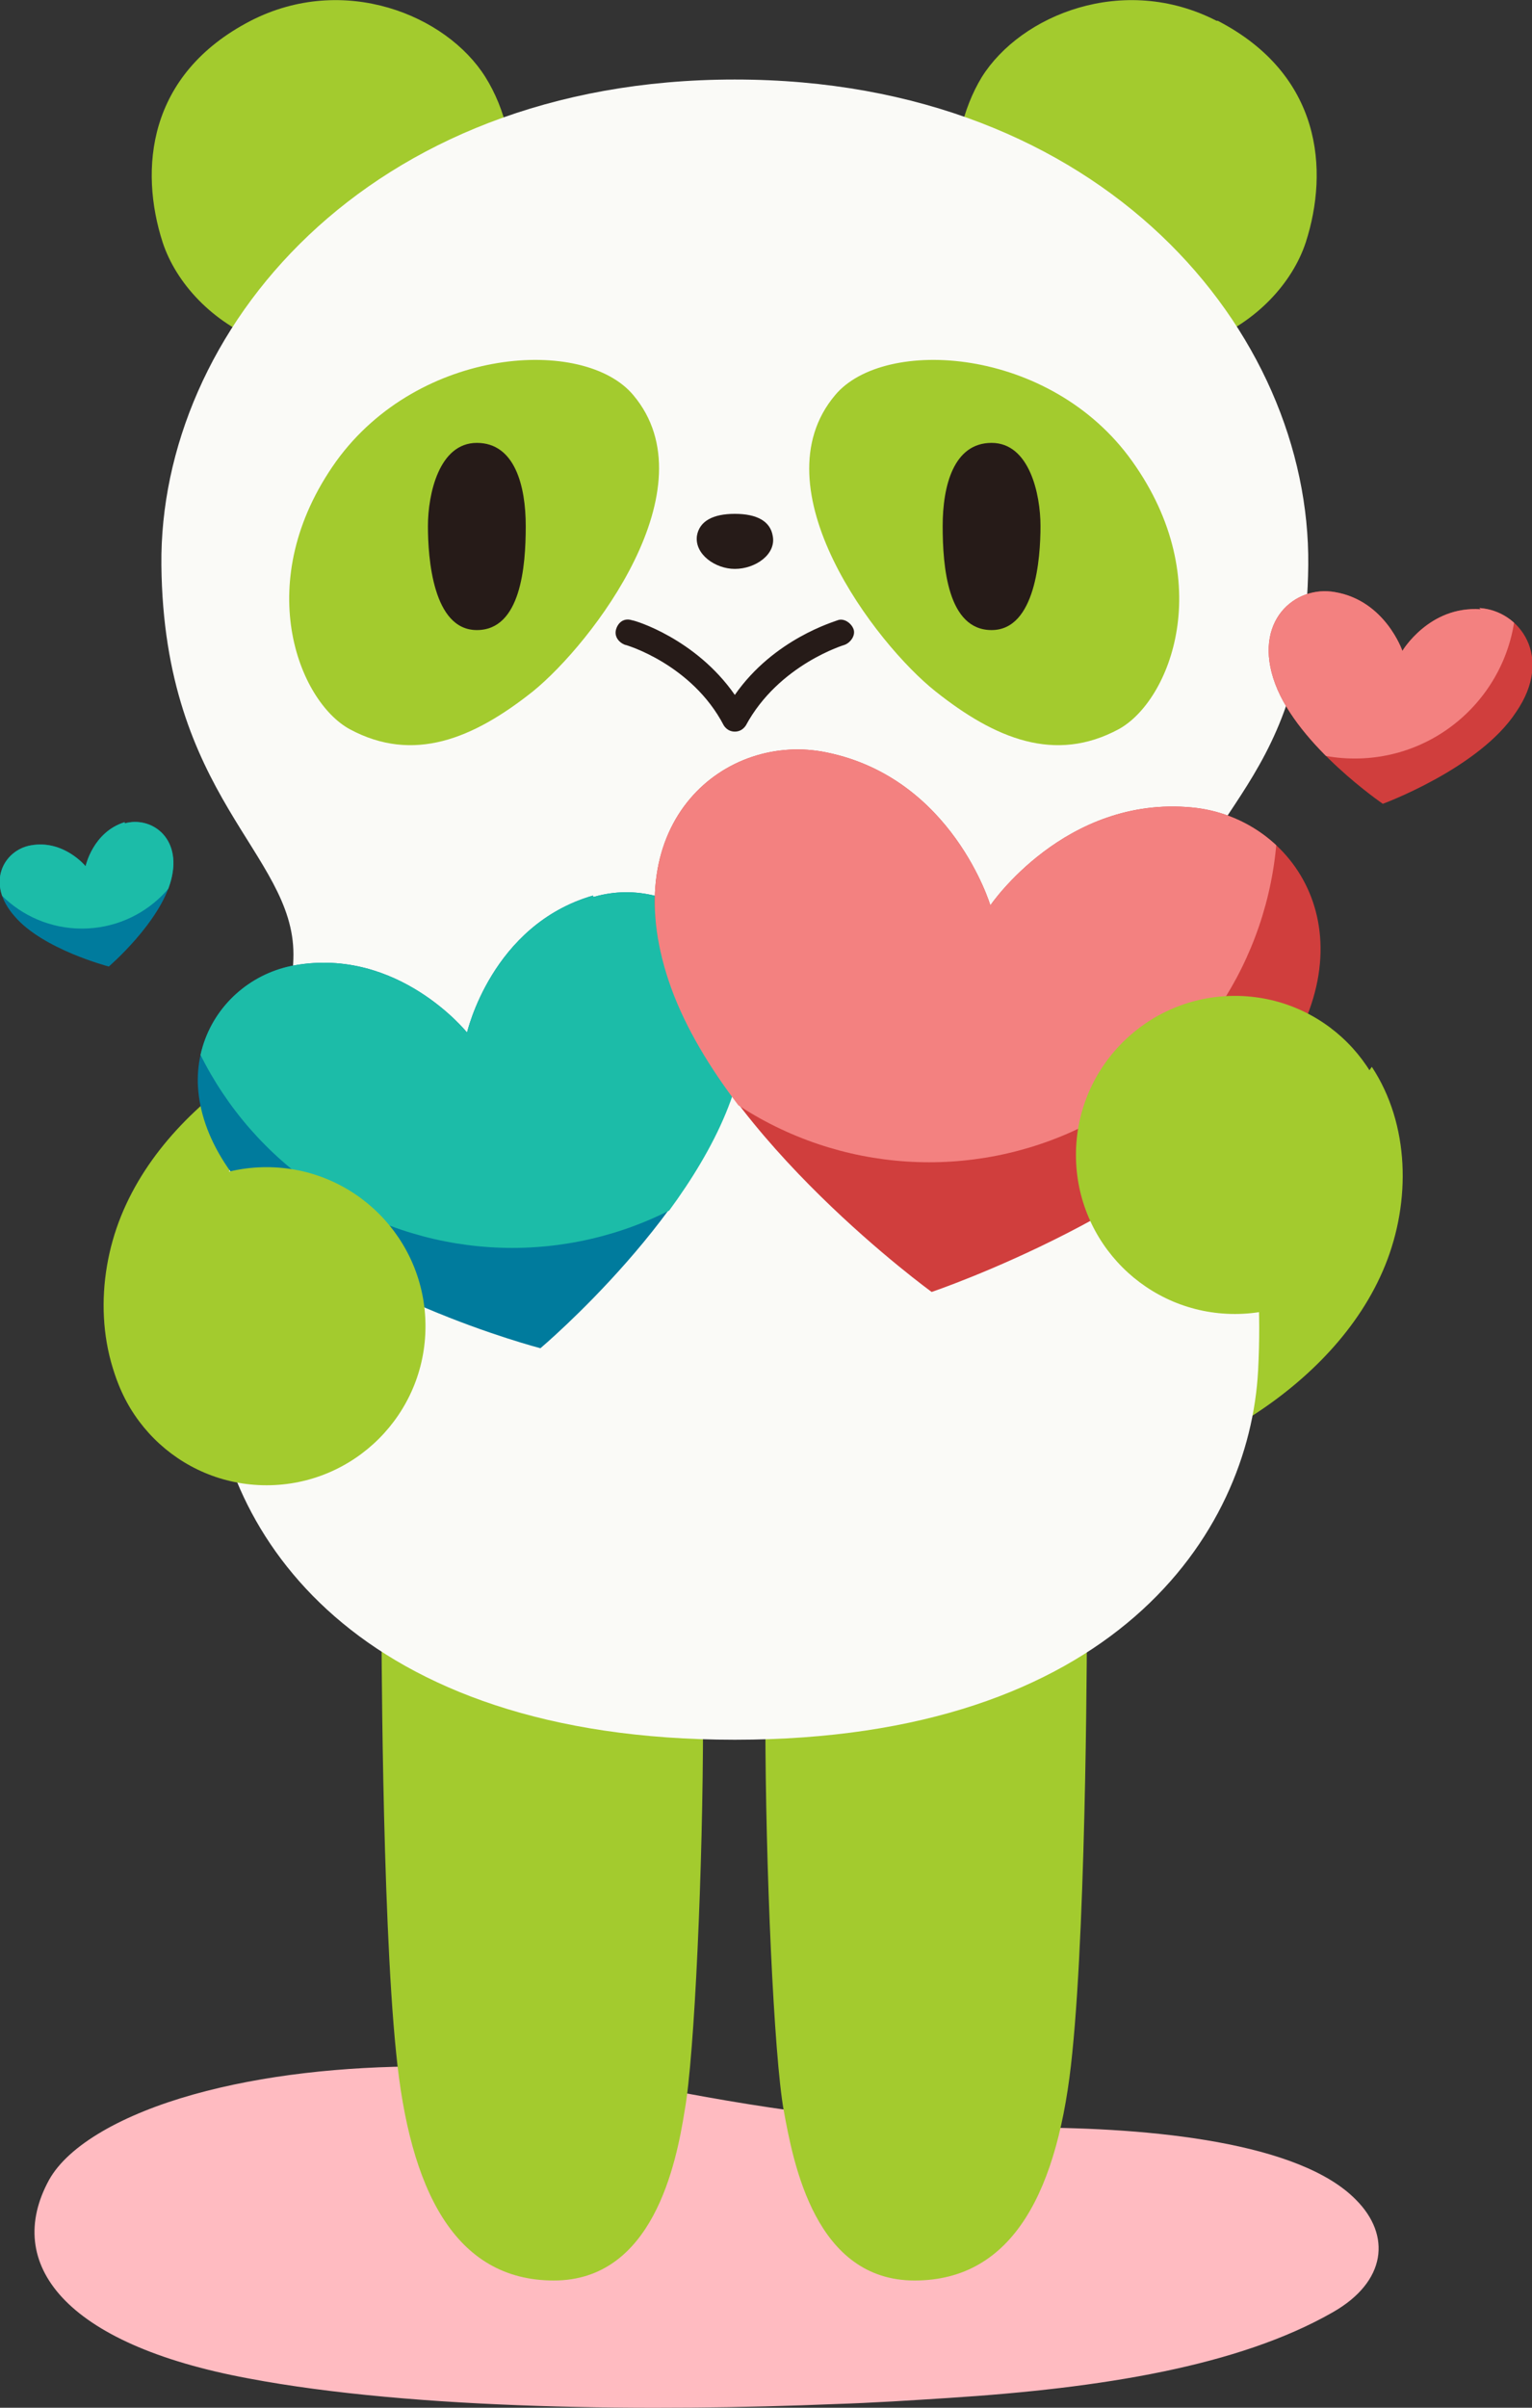 <?xml version="1.0" encoding="UTF-8"?>
<svg id="_レイヤー_1" xmlns="http://www.w3.org/2000/svg" version="1.1" xmlns:xlink="http://www.w3.org/1999/xlink" viewBox="0 0 125.3 196.8">
  <rect x="0" y="0" width="125.3" height="196.8" fill="#333333" stroke="none"/>
  <!-- Generator: Adobe Illustrator 29.6.0, SVG Export Plug-In . SVG Version: 2.1.1 Build 207)  -->
  <defs>
    <clipPath id="clippath">
      <path d="M48.5,73.2c-8.3,2.4-10.3,11.2-10.3,11.2,0,0-5.6-7-14.1-5.5-6.8,1.2-11.6,9.6-4.2,18.3s24.3,13.1,24.3,13.1c0,0,13.4-11.3,16.2-22.4,2.8-11-5.2-16.5-11.8-14.6h-.1Z" fill="none"/>
    </clipPath>
    <clipPath id="clippath-1">
      <path d="M97.5,66c-10.4-1-16.5,8-16.5,8,0,0-3.1-10.4-13.4-12.5-8.2-1.7-17.3,5.6-12.9,18.7,4.4,13.1,21.5,25.5,21.5,25.5,0,0,20.1-6.8,28.1-18,8.1-11.2,1.6-20.9-6.8-21.7Z" fill="none"/>
    </clipPath>
    <clipPath id="clippath-2">
      <path d="M121.1,49.8c-4.2-.3-6.4,3.4-6.4,3.4,0,0-1.4-4.1-5.5-4.8-3.3-.6-6.8,2.4-4.9,7.5,1.9,5.1,8.8,9.8,8.8,9.8,0,0,7.9-2.9,10.9-7.5,3.1-4.5.3-8.3-3-8.5h0Z" fill="none"/>
    </clipPath>
    <clipPath id="clippath-3">
      <path d="M10.2,67.2c-2.6.8-3.2,3.6-3.2,3.6,0,0-1.8-2.2-4.5-1.7-2.2.4-3.7,3.1-1.3,5.8,2.3,2.7,7.7,4.1,7.7,4.1,0,0,4.2-3.6,5.1-7.1s-1.7-5.2-3.8-4.6h0Z" fill="none"/>
    </clipPath>
  </defs>
  <g isolation="isolate">
    <g id="_レイヤー_2">
      <g id="_レイヤー_1-2">
        <path d="M20.5,1.7c-8.5,4.4-9.1,12.2-7.2,18.1,2.2,6.7,11.9,12.8,21.9,6.1,8.2-5.5,7.7-14.5,4.5-19.6S28.1-2.2,20.5,1.7Z" fill="#a3cb2e"/>
        <path d="M99.6,1.7c8.5,4.4,9.1,12.2,7.2,18.1-2.2,6.7-11.9,12.8-21.9,6.1-8.2-5.5-7.7-14.5-4.6-19.6,3.2-5.1,11.6-8.5,19.2-4.6h0Z" fill="#a3cb2e"/>
        <path d="M84.2,173.9c-9.9,0-19-1.1-28.1-2.8-3.9-.7-7.8-1.4-11.9-1.8-3.1-.3-6.3-.4-9.5-.4-6.6,0-13.2.7-18.9,2.3s-10.2,4.1-11.8,7c-3.7,6.8,1.2,13.4,16.3,16.2,13.7,2.6,33.4,2.7,48,2.1,3.1-.1,6.2-.3,9.3-.5,12.5-.8,23.7-2.6,31.4-7,4.4-2.5,4.8-6.3,1.9-9.2-4.6-4.7-16.7-5.9-26.8-5.9h0Z" fill="#ffbbc1" isolation="isolate" mix-blend-mode="multiply"/>
        <path d="M31.2,132.1s0,24,1.2,35.7c1.1,11.2,4.8,18.6,12.9,18.6s10-9.5,10.7-13.9c.8-4.4,1.5-20,1.5-31.8v-8.5h-26.3Z" fill="#a3cb2e"/>
        <path d="M88.9,132.1s0,24-1.2,35.7c-1.1,11.2-4.8,18.6-12.9,18.6s-9.9-9.5-10.7-13.9-1.5-20-1.5-31.8v-8.5h26.3,0Z" fill="#a3cb2e"/>
        <path d="M20.9,87c-4.7,3-8.9,7.2-11,12.4-2.1,5.2-2,11.5,1.1,16.2l25.3-35.4c-5.3,1.7-10.7,3.7-15.4,6.8Z" fill="#a3cb2e"/>
        <path d="M102.3,115.8c4.7-3,8.9-7.2,11-12.4,2.1-5.2,2-11.5-1.1-16.2l-25.2,35.4c5.3-1.7,10.7-3.7,15.4-6.8h0Z" fill="#a3cb2e"/>
        <path d="M60.1,142.2c30.9,0,42.1-16.8,42.8-30.2,1-19.6-6.7-22.6-6.7-34s10.6-12.8,10.8-31.8c.2-19-16.7-39.7-46.9-39.7S13,27.2,13.2,46.2c.2,19,10.8,23.5,10.8,31.8s-7.7,14.4-6.7,34c.7,13.4,11.9,30.2,42.8,30.2h0Z" fill="#fafaf7"/>
        <path d="M51.8,32.3c-4-4.8-17.5-4-24.3,5.4-7,9.8-3.1,19.6,1.1,21.9,5.2,2.8,10.1.8,15-3.1,4.8-3.9,14.6-16.6,8.2-24.2h0Z" fill="#a3cb2e"/>
        <path d="M68.3,32.3c4-4.8,17.6-4,24.3,5.4,7,9.8,3.1,19.6-1.1,21.9-5.2,2.8-10.1.8-15-3.1s-14.6-16.6-8.2-24.2h0Z" fill="#a3cb2e"/>
        <path d="M60.1,46.5c1.7,0,3.4-1.2,3.1-2.7-.2-1.2-1.3-1.8-3.1-1.8s-2.9.6-3.1,1.8c-.2,1.5,1.5,2.7,3.1,2.7Z" fill="#261b18"/>
        <path d="M60.1,59.8c-.4,0-.7-.2-.9-.5-2.6-5-8-6.6-8.1-6.6-.5-.2-.9-.7-.7-1.3s.7-.9,1.3-.7c.2,0,5.2,1.5,8.4,6.1,3.2-4.6,8.2-6,8.4-6.1.5-.2,1.1.2,1.3.7.2.5-.2,1.1-.7,1.3,0,0-5.4,1.6-8.1,6.6-.2.3-.5.5-.9.5h0Z" fill="#261b18"/>
        <path d="M39,36.2c-3.1,0-4,4.2-4,6.8s.4,8.5,4,8.5,4-5.2,4-8.5-.9-6.8-4-6.8Z" fill="#261b18"/>
        <path d="M81.1,36.2c3.1,0,4,4.2,4,6.8s-.4,8.5-4,8.5-4-5.2-4-8.5.9-6.8,4-6.8Z" fill="#261b18"/>
        <path d="M51.1,86.6c-2.9,0-4.5-1.1-5.3-2-1.1-1.2-1.6-2.7-1.5-4.4,0-1.6.9-3.1,2.3-4.2,1.6-1.2,3.8-1.7,6.1-1.3,4,.7,8.2,3.9,8.4,4.1.3.3.6.7.6,1.1s-.2.9-.5,1.2c-.6.6-5.9,5.5-10.1,5.5h0ZM51,77.6c-1,0-1.9.3-2.6.8-.7.5-1,1.2-1.1,2,0,.6,0,1.4.7,2.1.6.7,1.7,1,3.1,1s4.5-1.8,6.5-3.4c-1.4-.9-3.5-2-5.5-2.4h-1.1Z" fill="#c2d85b"/>
        <path d="M69.1,86.6c-4.2,0-9.5-4.9-10.1-5.5-.3-.3-.5-.7-.5-1.2s.2-.9.6-1.1c.2,0,4.3-3.3,8.4-4.1,2.3-.4,4.5,0,6.1,1.3,1.3,1.1,2.2,2.5,2.3,4.2,0,1.7-.4,3.3-1.5,4.4s-2.5,2-5.3,2h0ZM62.6,80.2c2,1.6,4.7,3.4,6.5,3.4s2.5-.4,3.1-1c.6-.7.7-1.5.7-2.1s-.4-1.5-1.1-2c-.9-.7-2.2-1-3.7-.7-2,.4-4.1,1.5-5.5,2.4Z" fill="#c2d85b"/>
        <path d="M47.7,98h-.6c-.8,0-1.5-.8-1.4-1.7,0-.8.8-1.5,1.7-1.4,1.6,0,3.7-.7,5.4-2.2s4.6-5,4.9-11.5c0-.8.8-1.5,1.6-1.5s1.5.8,1.5,1.6c-.3,5.7-2.4,10.5-5.9,13.7-2.2,1.9-4.7,3-7,3h-.2Z" fill="#c2d85b"/>
        <path d="M72.4,98c-2.3,0-4.9-1.1-7.1-3-3.6-3.1-5.7-8-5.9-13.7,0-.8.6-1.6,1.5-1.6s1.6.6,1.6,1.5c.3,6.5,3.2,10,4.9,11.5,1.7,1.5,3.7,2.3,5.4,2.2.8,0,1.6.6,1.7,1.4,0,.8-.6,1.6-1.4,1.7h-.7Z" fill="#c2d85b"/>
        <g clip-path="url(#clippath)">
          <g>
            <path d="M48.5,73.2c-8.3,2.4-10.3,11.2-10.3,11.2,0,0-5.6-7-14.1-5.6-6.8,1.2-11.6,9.6-4.2,18.3s24.3,13.1,24.3,13.1c0,0,13.4-11.3,16.2-22.4s-5.2-16.5-11.8-14.6h-.1Z" fill="#007b9d"/>
            <circle cx="41.9" cy="73.5" r="28.5" fill="#1cbca8"/>
          </g>
        </g>
        <g clip-path="url(#clippath-1)">
          <g>
            <path d="M97.5,65.9c-10.4-1-16.5,8-16.5,8,0,0-3.1-10.4-13.4-12.5-8.2-1.7-17.3,5.6-12.9,18.7,4.4,13.1,21.5,25.5,21.5,25.5,0,0,20.1-6.8,28.1-17.9,8.1-11.2,1.6-20.9-6.8-21.7h0Z" fill="#d03e3d"/>
            <circle cx="76" cy="66.5" r="28.5" fill="#f38180"/>
          </g>
        </g>
        <circle cx="21.8" cy="108.4" r="13" fill="#a3cb2e"/>
        <circle cx="101" cy="94.4" r="13" fill="#a3cb2e"/>
        <g clip-path="url(#clippath-2)">
          <g>
            <path d="M121.1,49.8c-4.2-.3-6.4,3.4-6.4,3.4,0,0-1.4-4.1-5.5-4.8-3.3-.6-6.8,2.4-4.9,7.5s8.8,9.8,8.8,9.8c0,0,7.9-2.9,10.9-7.5,3.1-4.5.3-8.3-3-8.5h0Z" fill="#d03e3d"/>
            <circle cx="110.8" cy="48.8" r="13.2" fill="#f38180"/>
          </g>
        </g>
        <g clip-path="url(#clippath-3)">
          <g>
            <path d="M10.2,67.2c-2.6.8-3.2,3.6-3.2,3.6,0,0-1.8-2.2-4.5-1.7-2.2.4-3.7,3.1-1.3,5.8,2.3,2.7,7.7,4.1,7.7,4.1,0,0,4.2-3.6,5.1-7.1s-1.7-5.2-3.8-4.6h0Z" fill="#007b9d"/>
            <circle cx="6.7" cy="66.6" r="9.3" fill="#1cbca8"/>
          </g>
        </g>
      </g>
    </g>
  </g>
</svg>